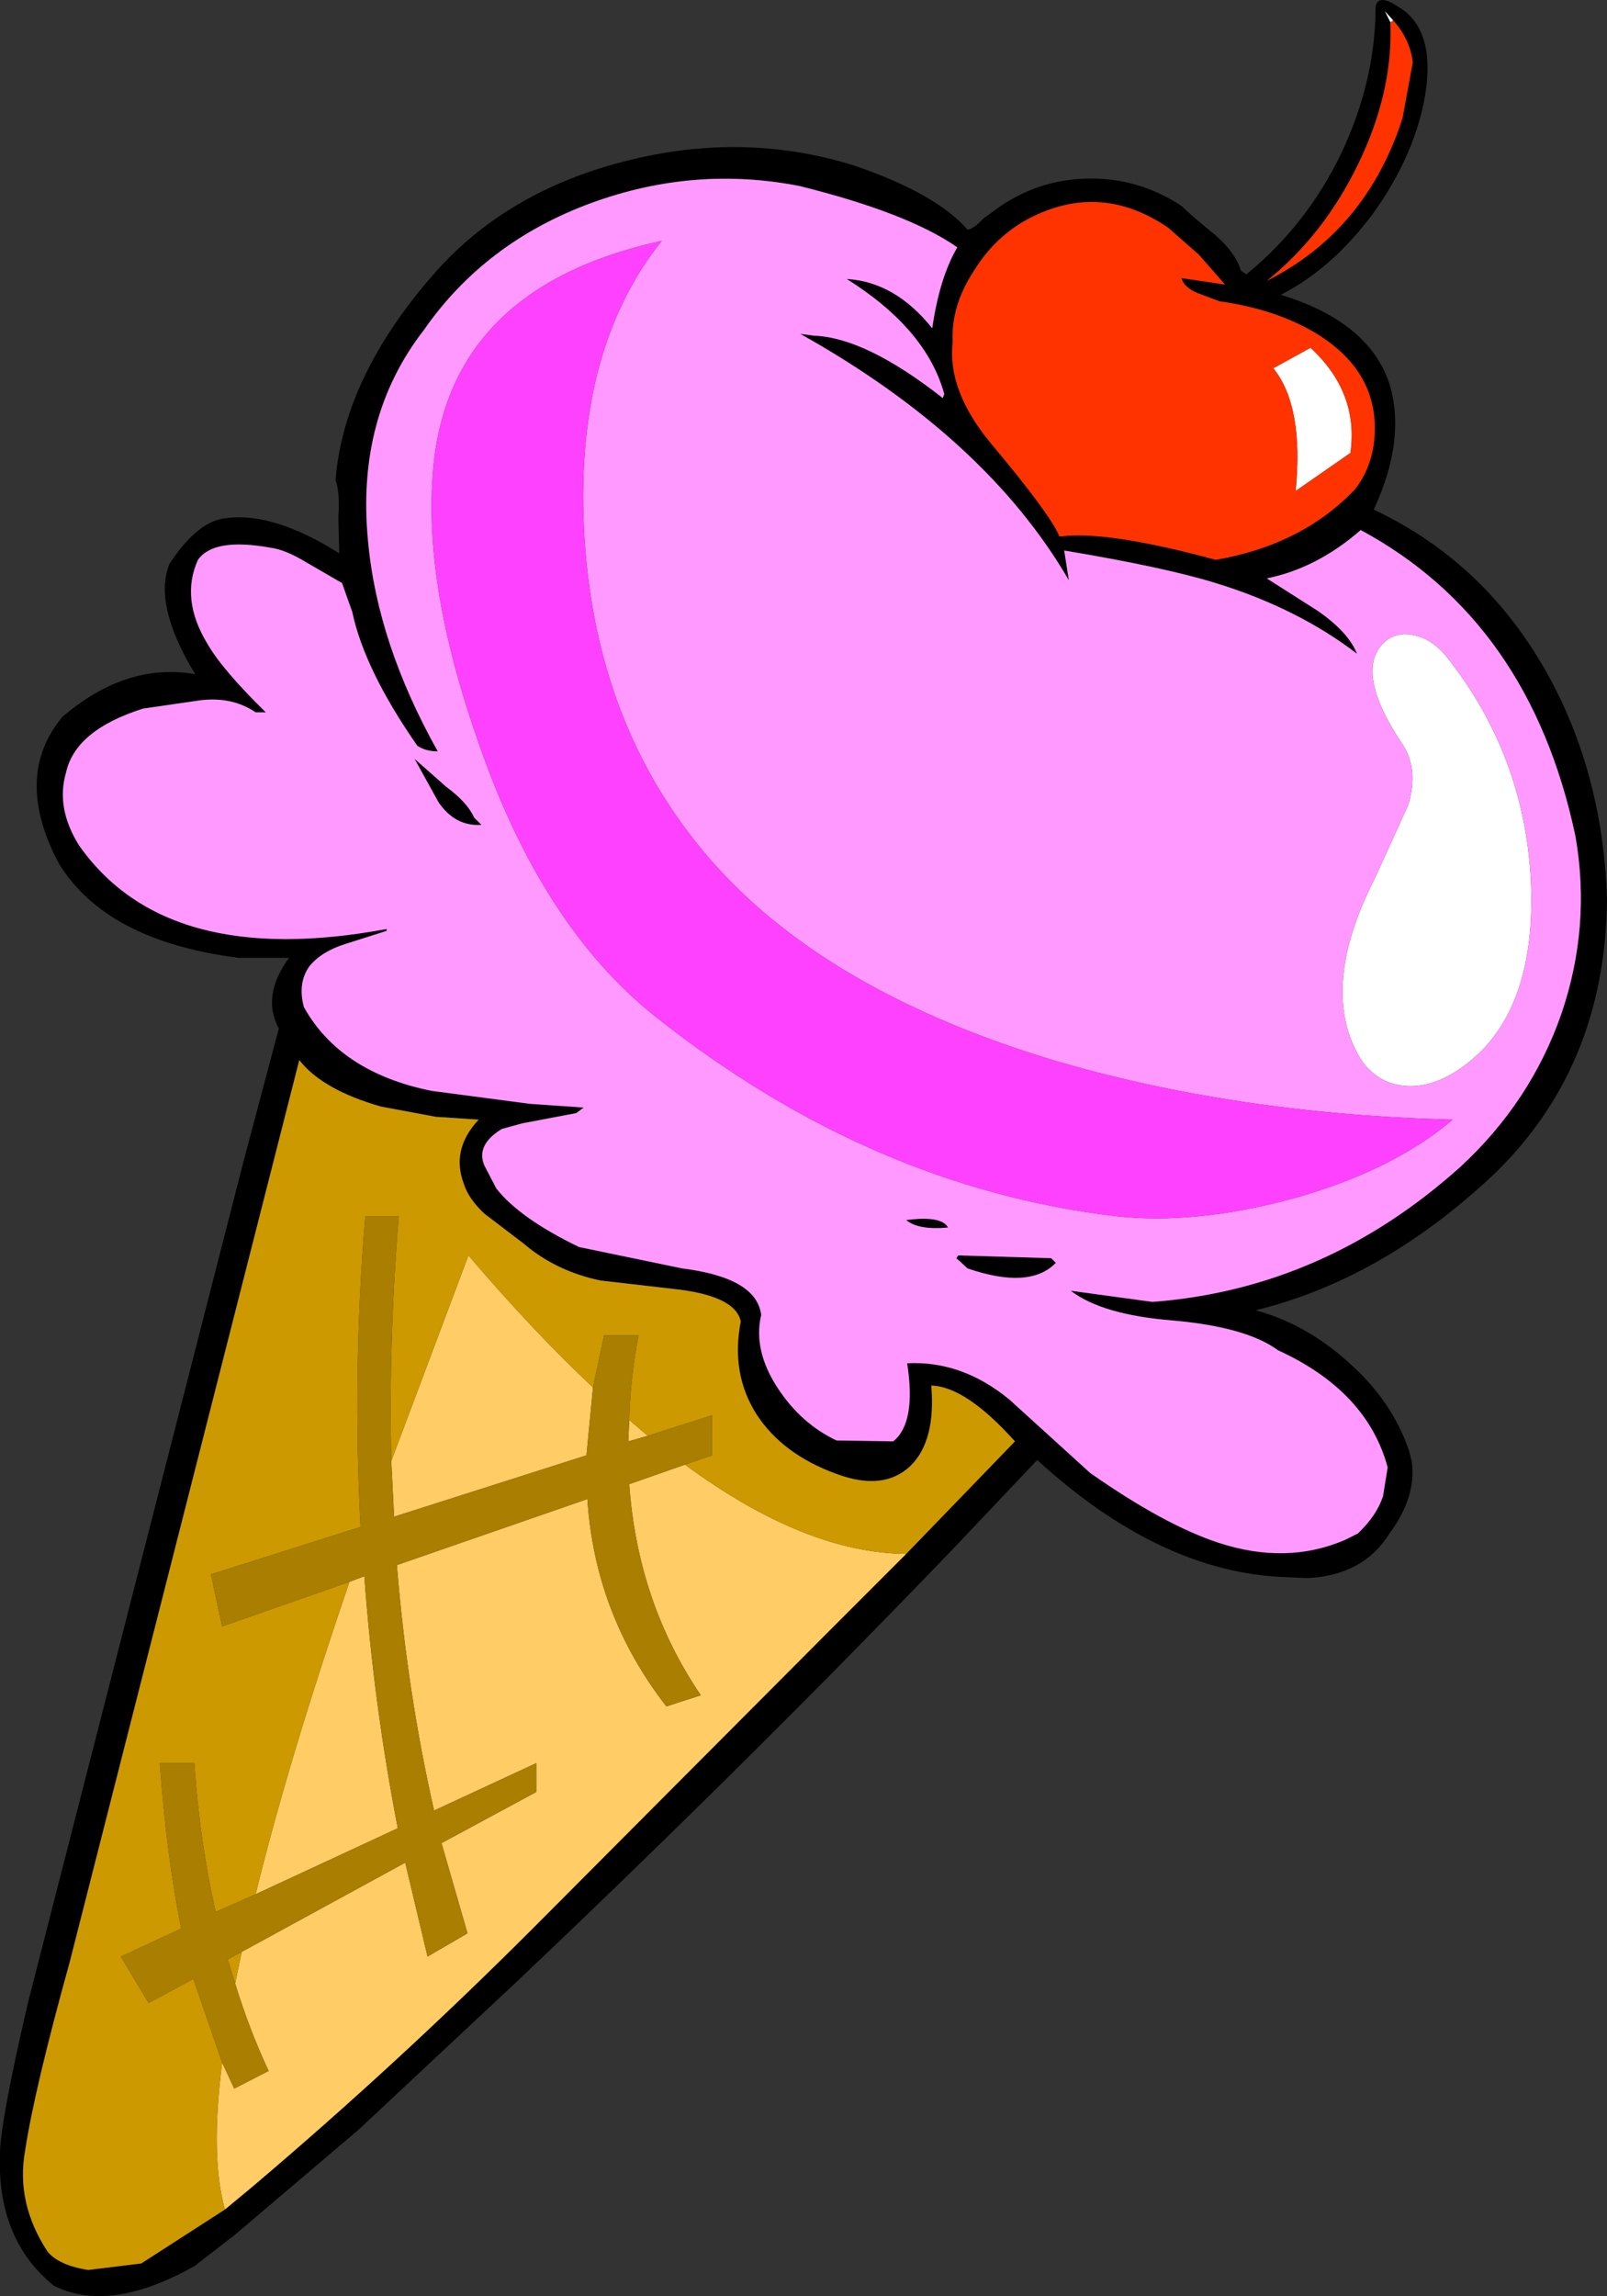 <?xml version="1.0" encoding="UTF-8" standalone="no"?>
<svg xmlns:xlink="http://www.w3.org/1999/xlink" height="123.45px" width="86.45px" xmlns="http://www.w3.org/2000/svg">
  <rect width="100%" height="100%" fill="#333333" stroke="none"/>
  <g transform="matrix(1.0, 0.0, 0.0, 1.0, 43.2, 61.75)">
    <path d="M15.5 -52.15 Q18.15 -52.15 20.4 -50.65 20.6 -50.4 22.25 -49.05 23.3 -48.1 23.55 -47.2 L23.85 -47.0 Q27.1 -49.65 28.95 -53.5 30.8 -57.4 30.8 -61.4 30.95 -62.1 32.0 -61.4 34.15 -60.15 33.4 -56.25 32.75 -53.15 30.65 -50.25 28.45 -47.3 25.7 -45.9 30.45 -44.45 31.55 -41.1 32.45 -38.1 30.7 -34.35 36.65 -31.55 40.0 -25.6 43.05 -20.15 43.25 -13.35 43.15 -4.3 37.05 1.5 31.1 7.05 24.35 8.7 27.1 9.45 29.4 11.55 31.7 13.6 32.6 16.25 L32.75 16.85 Q33.0 18.75 31.55 20.7 30.15 22.95 27.15 23.1 L25.95 23.05 Q19.2 22.8 12.6 16.75 L8.05 21.55 Q-3.0 33.05 -15.4 44.8 L-23.9 52.75 -30.55 58.4 -32.75 60.1 Q-37.3 62.65 -40.3 61.15 -43.4 58.65 -43.2 53.95 -43.15 52.2 -41.7 45.95 L-30.1 0.7 -28.2 -6.45 Q-29.15 -8.2 -27.65 -10.25 L-28.95 -10.25 -30.35 -10.25 Q-37.5 -11.15 -40.05 -15.35 -42.5 -20.0 -39.85 -23.2 -36.4 -26.15 -32.7 -25.5 -34.95 -29.2 -34.1 -31.4 -32.55 -33.8 -30.95 -33.9 -28.45 -34.2 -24.95 -32.0 L-25.0 -34.0 Q-24.9 -35.2 -25.15 -35.95 -24.7 -41.4 -20.05 -46.8 -16.1 -51.45 -9.5 -53.1 -3.2 -54.7 2.75 -52.85 7.15 -51.35 8.85 -49.4 9.2 -49.45 9.7 -50.0 L10.6 -50.65 Q12.8 -52.15 15.5 -52.15 M19.65 -49.5 Q16.0 -52.0 12.15 -50.0 10.35 -49.05 9.2 -47.2 7.95 -45.3 8.05 -43.35 7.75 -40.7 10.2 -37.8 13.3 -34.1 13.8 -32.9 16.3 -33.25 22.2 -31.65 26.85 -32.45 29.7 -35.45 30.85 -36.95 30.75 -39.05 30.6 -41.9 27.8 -43.7 25.6 -45.1 22.4 -45.55 L21.2 -46.0 Q20.5 -46.3 20.35 -46.8 L22.7 -46.45 21.3 -48.05 19.65 -49.5 M31.75 -60.65 L31.3 -61.15 31.6 -60.55 Q31.75 -56.8 29.85 -52.9 28.0 -49.1 24.95 -46.65 30.3 -49.35 32.25 -55.4 L32.8 -58.4 Q32.65 -59.65 31.75 -60.65 M7.6 -40.55 Q6.65 -44.05 2.35 -46.75 4.95 -46.6 6.95 -44.1 7.35 -46.85 8.3 -48.45 5.65 -50.3 -0.2 -51.75 -5.85 -52.85 -11.35 -50.85 -17.1 -48.75 -20.4 -44.0 -24.05 -39.3 -23.4 -32.65 -22.9 -27.15 -19.65 -21.35 -20.3 -21.35 -20.75 -21.65 -23.6 -25.75 -24.25 -28.85 L-24.5 -29.55 -24.8 -30.4 -26.7 -31.5 Q-27.85 -32.2 -28.65 -32.3 -31.7 -32.85 -32.55 -31.65 -33.5 -29.55 -32.05 -27.15 -31.25 -25.75 -28.9 -23.45 L-29.45 -23.45 Q-30.7 -24.3 -32.4 -24.1 L-35.5 -23.65 Q-39.15 -22.5 -39.65 -20.2 -40.2 -18.3 -38.95 -16.3 -34.25 -9.6 -22.4 -11.8 L-22.4 -11.7 -24.6 -11.0 Q-25.9 -10.6 -26.55 -9.8 -27.2 -8.9 -26.85 -7.6 -24.9 -4.1 -20.0 -3.1 L-14.7 -2.4 -11.8 -2.2 -12.2 -1.9 -15.1 -1.35 -16.2 -1.05 Q-17.6 -0.2 -17.15 0.9 L-16.5 2.15 Q-15.25 3.75 -12.05 5.3 L-6.5 6.45 Q-2.5 6.95 -2.25 8.95 -2.7 10.85 -1.35 12.9 -0.1 14.8 1.8 15.7 L4.85 15.75 Q6.1 14.75 5.6 11.55 8.55 11.4 11.1 13.5 L15.45 17.45 Q19.45 20.25 22.35 21.2 26.0 22.4 29.15 21.05 L29.85 20.7 Q30.85 19.75 31.2 18.7 L31.45 17.15 Q30.35 13.05 25.55 10.85 23.85 9.6 19.9 9.25 16.1 8.95 14.4 7.65 L18.8 8.25 Q28.05 7.55 35.35 1.0 39.15 -2.5 40.8 -7.25 42.4 -11.95 41.55 -16.8 39.1 -28.35 30.0 -33.25 27.65 -31.2 24.95 -30.65 L27.7 -28.9 Q29.35 -27.75 29.8 -26.6 26.6 -29.05 22.2 -30.4 19.45 -31.25 14.05 -32.15 L14.3 -30.55 Q9.85 -38.2 -0.15 -43.8 L0.6 -43.7 Q3.35 -43.6 7.45 -40.4 L7.5 -40.35 7.6 -40.55 M13.6 6.15 Q12.2 7.6 8.85 6.45 L8.25 5.9 8.35 5.75 13.35 5.9 13.6 6.15 M7.8 4.25 Q6.2 4.4 5.55 3.85 7.45 3.6 7.8 4.25 M5.55 21.8 L11.4 15.75 Q8.75 12.8 6.9 12.75 7.15 15.7 5.8 17.05 4.35 18.45 1.8 17.5 -1.1 16.45 -2.5 14.3 -3.9 12.1 -3.35 9.3 -3.65 7.9 -7.0 7.55 L-10.9 7.1 Q-13.3 6.6 -15.05 5.1 L-17.15 3.5 Q-18.0 2.7 -18.25 1.9 -18.95 0.05 -17.45 -1.55 L-19.75 -1.7 -22.7 -2.25 Q-25.85 -3.15 -27.1 -4.75 L-39.45 43.75 Q-41.35 50.6 -41.85 53.9 -42.35 56.7 -40.65 59.3 -40.05 60.05 -38.45 60.3 L-35.6 59.95 -31.1 57.05 -29.65 55.85 Q-21.8 49.2 -14.55 41.95 L1.15 26.2 5.55 21.8 M-19.6 -18.6 L-20.9 -20.95 -19.2 -19.45 Q-18.05 -18.6 -17.7 -17.8 L-17.3 -17.4 Q-18.7 -17.3 -19.6 -18.6" fill="#000000" fill-rule="evenodd" stroke="none"/>
    <path d="M31.6 -60.55 L31.3 -61.15 31.75 -60.65 31.6 -60.55 M29.45 -37.4 L26.5 -35.35 Q26.95 -39.9 25.3 -41.95 L27.3 -43.05 Q29.9 -40.65 29.45 -37.4 M34.65 -26.4 Q38.8 -21.15 39.15 -14.45 39.45 -8.25 36.5 -5.25 34.5 -3.3 32.55 -3.35 30.65 -3.45 29.75 -5.25 27.9 -8.9 30.75 -14.5 L32.55 -18.45 Q33.15 -20.45 32.2 -21.8 29.65 -25.65 31.25 -27.2 31.9 -27.8 32.85 -27.6 33.85 -27.4 34.65 -26.4" fill="#ffffff" fill-rule="evenodd" stroke="none"/>
    <path d="M19.65 -49.5 L21.3 -48.05 22.7 -46.45 20.35 -46.8 Q20.5 -46.3 21.2 -46.0 L22.4 -45.55 Q25.6 -45.1 27.8 -43.7 30.6 -41.9 30.75 -39.05 30.85 -36.95 29.7 -35.45 26.85 -32.45 22.2 -31.65 16.3 -33.25 13.8 -32.9 13.3 -34.1 10.2 -37.8 7.75 -40.7 8.05 -43.35 7.95 -45.3 9.2 -47.2 10.35 -49.05 12.15 -50.0 16.0 -52.0 19.65 -49.5 M31.75 -60.65 Q32.65 -59.65 32.8 -58.4 L32.25 -55.4 Q30.3 -49.35 24.95 -46.65 28.0 -49.1 29.85 -52.9 31.75 -56.8 31.6 -60.55 L31.75 -60.65 M29.45 -37.4 Q29.9 -40.65 27.3 -43.05 L25.3 -41.95 Q26.95 -39.9 26.5 -35.35 L29.45 -37.4" fill="#ff3300" fill-rule="evenodd" stroke="none"/>
    <path d="M5.55 21.8 L1.15 26.2 -14.55 41.95 Q-21.8 49.2 -29.65 55.85 L-31.1 57.05 Q-31.9 54.25 -31.25 49.15 L-30.6 50.55 -28.75 49.6 Q-29.8 47.35 -30.55 44.9 L-30.2 43.2 -21.4 38.4 -20.2 43.45 -18.05 42.2 -19.45 37.35 -14.35 34.6 -14.35 33.05 -19.85 35.6 Q-21.3 29.2 -21.85 22.4 L-11.6 18.85 Q-11.2 25.05 -7.35 30.0 L-5.5 29.4 Q-8.9 24.4 -9.35 18.05 L-6.35 17.0 Q0.1 21.75 5.55 21.8 M-29.45 40.1 Q-27.7 32.95 -24.4 23.3 L-23.6 23.0 Q-23.1 29.85 -21.8 36.55 L-29.45 40.1 M-22.15 16.8 L-18.0 5.75 Q-14.55 9.8 -11.3 12.85 L-11.65 16.5 -22.0 19.8 -22.15 16.8 M-9.35 14.6 L-8.35 15.45 -9.4 15.75 -9.35 14.6" fill="#ffcc66" fill-rule="evenodd" stroke="none"/>
    <path d="M-31.1 57.05 L-35.6 59.95 -38.45 60.3 Q-40.05 60.05 -40.65 59.3 -42.35 56.7 -41.85 53.9 -41.35 50.6 -39.45 43.75 L-27.1 -4.75 Q-25.85 -3.15 -22.7 -2.25 L-19.75 -1.7 -17.45 -1.55 Q-18.95 0.05 -18.25 1.9 -18.0 2.7 -17.15 3.5 L-15.05 5.1 Q-13.3 6.6 -10.9 7.1 L-7.0 7.55 Q-3.65 7.9 -3.35 9.3 -3.9 12.1 -2.5 14.3 -1.1 16.45 1.8 17.5 4.35 18.45 5.8 17.05 7.15 15.7 6.9 12.75 8.75 12.8 11.4 15.75 L5.55 21.8 Q0.1 21.75 -6.35 17.0 L-4.9 16.5 -4.9 14.35 -8.35 15.45 -9.35 14.6 Q-9.3 12.4 -8.85 10.05 L-10.7 10.05 -11.3 12.85 Q-14.55 9.8 -18.0 5.75 L-22.15 16.8 Q-22.3 10.4 -21.75 3.65 L-23.55 3.65 Q-24.25 12.05 -23.8 20.35 L-31.85 22.9 -31.25 25.7 -24.4 23.3 Q-27.7 32.95 -29.45 40.1 L-31.6 41.05 Q-32.45 37.3 -32.75 33.05 L-34.6 33.05 Q-34.25 37.95 -33.45 41.95 L-36.7 43.45 -35.2 45.95 -32.8 44.65 -31.25 49.15 Q-31.9 54.25 -31.1 57.05 M-30.2 43.2 L-30.55 44.9 -30.95 43.6 -30.2 43.2" fill="#cc9900" fill-rule="evenodd" stroke="none"/>
    <path d="M7.6 -40.55 L7.5 -40.35 7.45 -40.4 7.6 -40.55" fill="#ffffcc" fill-rule="evenodd" stroke="none"/>
    <path d="M7.45 -40.4 Q3.35 -43.6 0.6 -43.7 L-0.15 -43.8 Q9.85 -38.2 14.3 -30.55 L14.05 -32.15 Q19.45 -31.25 22.2 -30.4 26.6 -29.05 29.8 -26.6 29.35 -27.75 27.7 -28.9 L24.95 -30.65 Q27.65 -31.2 30.0 -33.25 39.1 -28.35 41.55 -16.8 42.4 -11.95 40.8 -7.25 39.15 -2.5 35.35 1.0 28.05 7.55 18.8 8.25 L14.4 7.65 Q16.1 8.95 19.9 9.25 23.85 9.6 25.55 10.85 30.35 13.05 31.45 17.15 L31.2 18.7 Q30.85 19.75 29.85 20.7 L29.15 21.05 Q26.0 22.4 22.35 21.2 19.45 20.25 15.45 17.45 L11.1 13.5 Q8.55 11.4 5.6 11.55 6.1 14.75 4.85 15.75 L1.8 15.7 Q-0.1 14.8 -1.35 12.9 -2.7 10.85 -2.25 8.95 -2.5 6.95 -6.5 6.45 L-12.05 5.3 Q-15.25 3.75 -16.5 2.15 L-17.15 0.9 Q-17.6 -0.2 -16.2 -1.05 L-15.1 -1.35 -12.2 -1.9 -11.8 -2.2 -14.7 -2.4 -20.0 -3.1 Q-24.9 -4.1 -26.85 -7.6 -27.2 -8.9 -26.55 -9.8 -25.9 -10.6 -24.6 -11.0 L-22.4 -11.7 -22.4 -11.8 Q-34.25 -9.6 -38.95 -16.3 -40.2 -18.3 -39.65 -20.2 -39.15 -22.5 -35.5 -23.65 L-32.4 -24.1 Q-30.7 -24.3 -29.45 -23.45 L-28.9 -23.45 Q-31.25 -25.75 -32.05 -27.15 -33.5 -29.55 -32.55 -31.65 -31.7 -32.85 -28.65 -32.3 -27.85 -32.2 -26.7 -31.5 L-24.8 -30.4 -24.5 -29.55 -24.25 -28.85 Q-23.6 -25.75 -20.75 -21.65 -20.3 -21.35 -19.65 -21.35 -22.9 -27.15 -23.4 -32.65 -24.05 -39.3 -20.4 -44.0 -17.1 -48.75 -11.35 -50.85 -5.85 -52.85 -0.2 -51.75 5.65 -50.3 8.3 -48.45 7.35 -46.85 6.95 -44.1 4.95 -46.6 2.35 -46.75 6.65 -44.05 7.6 -40.55 L7.45 -40.4 M34.65 -26.4 Q33.85 -27.4 32.85 -27.6 31.9 -27.8 31.25 -27.2 29.65 -25.65 32.2 -21.8 33.15 -20.45 32.55 -18.45 L30.75 -14.5 Q27.9 -8.9 29.75 -5.25 30.65 -3.45 32.55 -3.35 34.5 -3.3 36.5 -5.25 39.45 -8.25 39.15 -14.45 38.8 -21.15 34.65 -26.4 M13.45 -4.75 Q1.55 -8.35 -4.6 -15.1 -11.05 -22.2 -11.75 -32.7 -12.4 -42.8 -7.6 -48.8 -19.05 -46.3 -19.9 -36.5 -20.45 -30.3 -17.45 -21.8 -14.05 -11.95 -7.95 -7.1 3.65 2.1 16.9 3.65 21.0 4.1 26.15 2.75 31.65 1.25 34.95 -1.55 23.25 -1.85 13.45 -4.75 M7.8 4.25 Q7.45 3.6 5.55 3.85 6.2 4.4 7.8 4.25 M13.6 6.15 L13.35 5.9 8.35 5.75 8.25 5.9 8.85 6.45 Q12.2 7.6 13.6 6.15 M-19.6 -18.6 Q-18.7 -17.3 -17.3 -17.4 L-17.7 -17.8 Q-18.05 -18.6 -19.2 -19.45 L-20.9 -20.95 -19.6 -18.6" fill="#ff99ff" fill-rule="evenodd" stroke="none"/>
    <path d="M-31.25 49.15 L-32.8 44.65 -35.2 45.95 -36.7 43.45 -33.45 41.95 Q-34.25 37.95 -34.6 33.05 L-32.75 33.05 Q-32.45 37.3 -31.6 41.05 L-29.45 40.1 -21.8 36.55 Q-23.1 29.85 -23.6 23.0 L-24.4 23.3 -31.25 25.7 -31.85 22.9 -23.8 20.35 Q-24.25 12.05 -23.55 3.65 L-21.75 3.65 Q-22.3 10.4 -22.15 16.8 L-22.0 19.8 -11.65 16.5 -11.3 12.85 -10.7 10.05 -8.85 10.05 Q-9.3 12.4 -9.35 14.6 L-9.4 15.75 -8.35 15.45 -4.9 14.35 -4.9 16.5 -6.35 17.0 -9.35 18.05 Q-8.9 24.4 -5.5 29.4 L-7.35 30.0 Q-11.2 25.05 -11.6 18.85 L-21.85 22.4 Q-21.3 29.2 -19.85 35.6 L-14.35 33.05 -14.35 34.6 -19.45 37.35 -18.05 42.2 -20.2 43.45 -21.4 38.4 -30.2 43.2 -30.95 43.6 -30.55 44.9 Q-29.8 47.35 -28.75 49.6 L-30.6 50.55 -31.25 49.15" fill="#a97e01" fill-rule="evenodd" stroke="none"/>
    <path d="M13.45 -4.75 Q23.25 -1.85 34.95 -1.55 31.65 1.25 26.15 2.75 21.0 4.1 16.9 3.65 3.65 2.1 -7.95 -7.1 -14.05 -11.95 -17.45 -21.8 -20.45 -30.3 -19.9 -36.5 -19.05 -46.3 -7.6 -48.8 -12.4 -42.8 -11.75 -32.7 -11.05 -22.2 -4.6 -15.1 1.55 -8.35 13.45 -4.75" fill="#fe41fe" fill-rule="evenodd" stroke="none"/>
  </g>
</svg>
